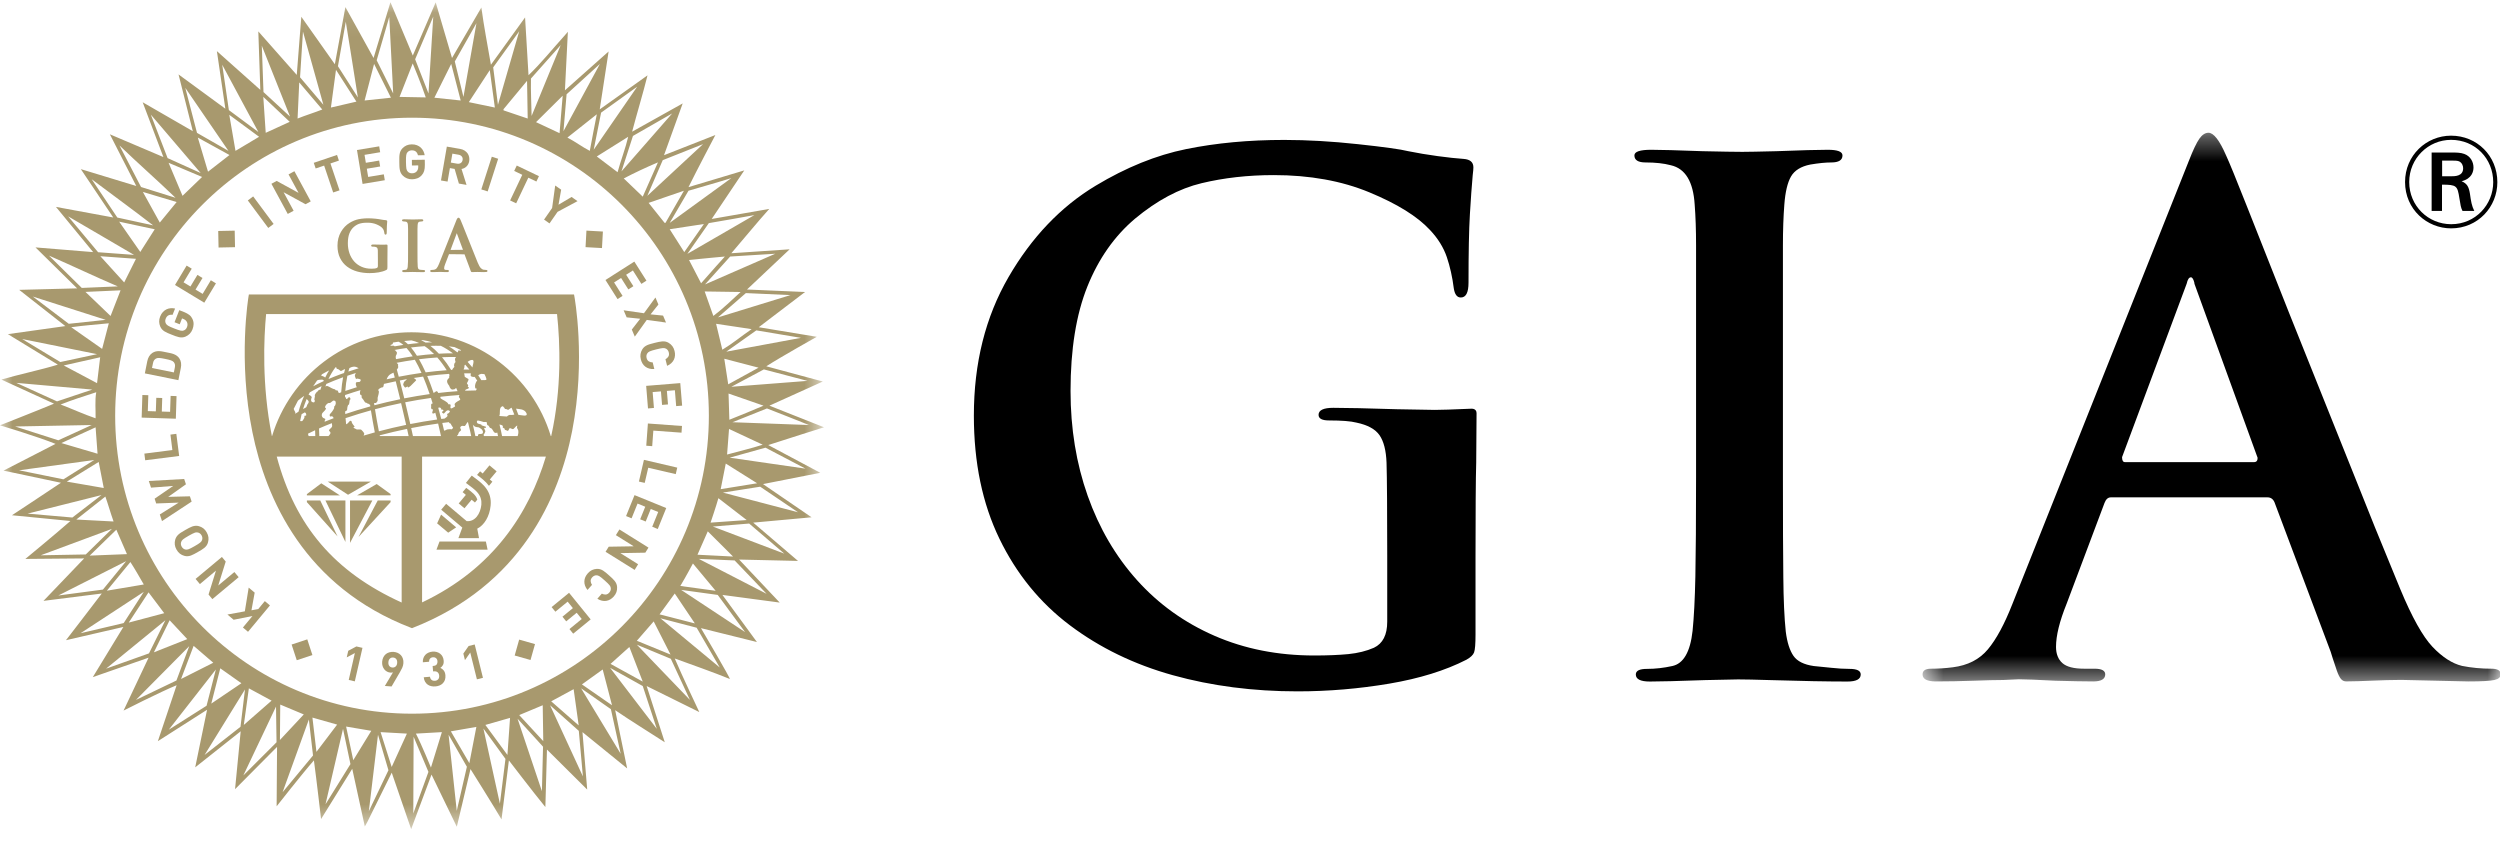 <svg xmlns="http://www.w3.org/2000/svg" width="101" height="34" viewBox="0 0 101 34" fill="none"><g clip-path="url(#clip0_9168_12268)"><path fill-rule="evenodd" clip-rule="evenodd" d="M99.023 9.226C98.054 9.226 97.164 8.463 97.164 7.354C97.164 6.275 98.024 5.481 99.023 5.481C100.07 5.481 100.893 6.297 100.893 7.359C100.893 8.358 100.108 9.226 99.023 9.226ZM99.023 5.65C98.103 5.65 97.332 6.397 97.332 7.354C97.332 8.317 98.097 9.058 99.029 9.058C100.008 9.058 100.726 8.269 100.726 7.359C100.726 6.413 100.003 5.65 99.023 5.65ZM99.003 6.161C99.244 6.161 99.412 6.165 99.554 6.218C99.809 6.308 99.929 6.545 99.929 6.765C99.929 6.928 99.866 7.217 99.449 7.322C99.674 7.417 99.74 7.554 99.784 7.817C99.83 8.143 99.857 8.31 99.961 8.522H99.485C99.416 8.384 99.406 8.295 99.359 8.006C99.281 7.507 99.249 7.46 98.657 7.46V8.522H98.238V6.161H99.003ZM98.662 7.122H99.007C99.181 7.122 99.511 7.122 99.511 6.797C99.511 6.702 99.469 6.575 99.344 6.517C99.259 6.487 99.186 6.487 98.93 6.487H98.662V7.122Z" fill="black"></path><mask id="mask0_9168_12268" style="mask-type:luminance" maskUnits="userSpaceOnUse" x="77" y="5" width="25" height="23"><path d="M101.028 5.363V27.529H77.672V5.363H101.028Z" fill="white"></path></mask><g mask="url(#mask0_9168_12268)"><path fill-rule="evenodd" clip-rule="evenodd" d="M94.409 27.095C94.292 26.769 94.16 26.333 94.16 26.333L91.89 20.293C91.833 20.16 91.738 20.093 91.606 20.093H85.277C85.164 20.093 85.079 20.169 85.022 20.32L83.49 24.395C83.206 25.098 83.063 25.677 83.063 26.134C83.063 26.417 83.149 26.636 83.319 26.788C83.49 26.941 83.782 27.016 84.199 27.016H84.624C84.908 27.016 85.051 27.093 85.051 27.245C85.051 27.434 84.889 27.53 84.568 27.53C84.208 27.53 83.698 27.519 83.036 27.501C82.297 27.463 81.806 27.443 81.559 27.443C81.503 27.443 81.294 27.453 80.935 27.472C80.652 27.472 80.249 27.482 79.728 27.501C79.209 27.519 78.702 27.53 78.21 27.53C77.851 27.53 77.672 27.434 77.672 27.245C77.672 27.093 77.785 27.016 78.011 27.016C78.295 27.016 78.589 26.998 78.892 26.959C79.496 26.884 79.97 26.642 80.311 26.233C80.652 25.825 80.983 25.212 81.303 24.395L88.428 6.503C88.598 6.066 88.74 5.767 88.853 5.605C88.967 5.444 89.09 5.363 89.222 5.363C89.431 5.363 89.667 5.667 89.932 6.275C90.064 6.56 90.348 7.253 90.783 8.355L92.485 12.657L95.196 19.424L95.948 21.304L96.97 23.797C97.443 24.936 97.879 25.715 98.275 26.134C98.673 26.551 99.07 26.807 99.467 26.903C99.846 26.978 100.243 27.016 100.659 27.016C100.905 27.016 101.028 27.093 101.028 27.245C101.028 27.358 100.943 27.434 100.773 27.472C100.603 27.51 100.253 27.53 99.723 27.53L97.014 27.468C96.21 27.468 95.403 27.529 94.79 27.529C94.618 27.529 94.525 27.42 94.409 27.095ZM85.845 18.669H91.067C91.161 18.669 91.208 18.611 91.208 18.497L88.654 11.46V11.432C88.617 11.28 88.57 11.203 88.513 11.203C88.436 11.203 88.38 11.29 88.342 11.46L85.731 18.469C85.731 18.602 85.769 18.669 85.845 18.669Z" fill="black"></path></g><path fill-rule="evenodd" clip-rule="evenodd" d="M59.653 16.691C59.651 16.761 59.639 18.692 59.639 18.692C59.62 19.261 59.611 20.799 59.611 22.503V25.63C59.611 26.008 59.592 26.25 59.554 26.354C59.517 26.458 59.413 26.558 59.243 26.653C58.393 27.088 57.356 27.41 56.129 27.619C54.902 27.826 53.666 27.931 52.421 27.931C50.629 27.931 48.949 27.713 47.382 27.278C45.817 26.843 44.43 26.169 43.222 25.26C42.014 24.351 41.066 23.186 40.377 21.765C39.688 20.344 39.344 18.686 39.344 16.792C39.344 14.671 39.811 12.805 40.745 11.194C41.679 9.584 42.854 8.352 44.269 7.5C45.496 6.762 46.712 6.269 47.921 6.023C49.129 5.777 50.45 5.653 51.883 5.653C52.356 5.653 52.836 5.668 53.327 5.696C53.817 5.724 54.328 5.767 54.856 5.824C55.383 5.88 55.818 5.933 56.158 5.98C56.498 6.027 56.742 6.069 56.894 6.108C57.271 6.184 57.667 6.251 58.082 6.307C58.498 6.363 58.846 6.401 59.13 6.42C59.394 6.439 59.525 6.553 59.525 6.762C59.525 6.819 59.517 6.922 59.498 7.074C59.46 7.491 59.422 8.016 59.384 8.651C59.346 9.286 59.328 10.209 59.328 11.422C59.328 11.819 59.225 12.019 59.016 12.019C58.865 12.019 58.771 11.895 58.733 11.649C58.676 11.194 58.582 10.773 58.451 10.385C58.318 9.996 58.092 9.631 57.77 9.29C57.262 8.742 56.445 8.234 55.322 7.77C54.2 7.306 52.911 7.074 51.459 7.074C50.421 7.074 49.449 7.184 48.544 7.401C47.638 7.618 46.741 8.097 45.854 8.835C45.025 9.536 44.382 10.451 43.929 11.578C43.477 12.705 43.25 14.112 43.25 15.798C43.25 17.313 43.481 18.725 43.943 20.032C44.406 21.339 45.071 22.475 45.939 23.442C46.807 24.408 47.85 25.156 49.066 25.686C50.283 26.217 51.628 26.482 53.1 26.482C53.629 26.482 54.086 26.463 54.473 26.426C54.86 26.387 55.205 26.302 55.507 26.169C55.865 25.999 56.044 25.649 56.044 25.118V22.447C56.044 20.78 56.035 19.261 56.016 18.692C55.998 18.199 55.903 17.831 55.734 17.584C55.563 17.337 55.251 17.167 54.798 17.073C54.573 17.015 54.204 16.986 53.694 16.986C53.411 16.986 53.27 16.911 53.27 16.76C53.27 16.571 53.469 16.476 53.865 16.476C54.374 16.476 55.233 16.495 56.44 16.533C57.271 16.551 57.78 16.56 57.968 16.56C58.181 16.56 58.684 16.545 59.452 16.511C59.618 16.511 59.654 16.621 59.653 16.691ZM68.521 19.293V14.291V9.915C68.521 9.29 68.502 8.741 68.465 8.266C68.408 7.339 68.087 6.808 67.502 6.676C67.219 6.6 66.879 6.563 66.483 6.563C66.181 6.563 66.03 6.468 66.03 6.279C66.03 6.126 66.256 6.051 66.71 6.051C67.068 6.051 67.757 6.07 68.775 6.108C69.568 6.126 70.106 6.135 70.39 6.135C70.615 6.135 71.078 6.126 71.776 6.108C72.758 6.07 73.446 6.051 73.843 6.051C74.239 6.051 74.436 6.126 74.436 6.279C74.436 6.468 74.286 6.563 73.984 6.563C73.757 6.563 73.475 6.591 73.135 6.648C72.758 6.723 72.498 6.885 72.356 7.131C72.215 7.377 72.125 7.756 72.087 8.266C72.05 8.741 72.03 9.29 72.03 9.915V14.291V19.293C72.03 21.055 72.035 22.394 72.046 23.314C72.054 24.232 72.087 24.966 72.145 25.516C72.2 25.951 72.305 26.279 72.456 26.497C72.606 26.714 72.879 26.851 73.277 26.908C73.484 26.927 73.72 26.95 73.984 26.979C74.249 27.008 74.493 27.023 74.719 27.023C75.022 27.023 75.173 27.097 75.173 27.249C75.173 27.439 74.993 27.534 74.635 27.534C73.843 27.534 72.804 27.515 71.522 27.476C70.918 27.458 70.484 27.448 70.219 27.448C70.069 27.448 69.624 27.458 68.889 27.476C67.795 27.515 67.049 27.534 66.653 27.534C66.276 27.534 66.087 27.439 66.087 27.249C66.087 27.097 66.237 27.023 66.54 27.023C66.879 27.023 67.219 26.983 67.559 26.908C68.011 26.813 68.286 26.34 68.38 25.487C68.436 24.938 68.474 24.203 68.493 23.285C68.511 22.367 68.521 21.035 68.521 19.293Z" fill="black"></path><path fill-rule="evenodd" clip-rule="evenodd" d="M22.525 8.559L23.332 8.126L23.091 7.957L22.564 8.271L22.671 7.663L22.43 7.495L22.305 8.405L21.98 8.872L22.2 9.026L22.525 8.559Z" fill="#A8996E"></path><path fill-rule="evenodd" clip-rule="evenodd" d="M18.176 6.791L18.367 6.824L18.539 7.416L18.848 7.47L18.645 6.827C18.68 6.821 18.714 6.81 18.748 6.795C18.781 6.779 18.812 6.758 18.841 6.731C18.869 6.706 18.893 6.674 18.913 6.638C18.933 6.602 18.947 6.56 18.956 6.511C18.965 6.453 18.965 6.398 18.953 6.343C18.942 6.29 18.921 6.24 18.89 6.196C18.858 6.152 18.816 6.113 18.766 6.081C18.714 6.049 18.654 6.027 18.585 6.015L18.052 5.923L17.816 7.291L18.082 7.336L18.176 6.791ZM18.276 6.207L18.527 6.251C18.585 6.261 18.63 6.285 18.659 6.325C18.689 6.364 18.699 6.411 18.689 6.465C18.68 6.519 18.655 6.559 18.614 6.587C18.573 6.613 18.523 6.622 18.465 6.612L18.214 6.568L18.276 6.207Z" fill="#A8996E"></path><path fill-rule="evenodd" clip-rule="evenodd" d="M24.357 9.354L23.692 9.317L23.656 9.985L24.32 10.022L24.357 9.354Z" fill="#A8996E"></path><path fill-rule="evenodd" clip-rule="evenodd" d="M7.132 16.003L6.893 15.994L6.872 16.637L6.537 16.627L6.554 16.079L6.314 16.072L6.296 16.619L5.972 16.608L5.992 15.966L5.752 15.958L5.723 16.871L7.104 16.916L7.132 16.003Z" fill="#A8996E"></path><path fill-rule="evenodd" clip-rule="evenodd" d="M17.756 21.878L17.633 22.207H19.699L19.629 21.878H17.756Z" fill="#A8996E"></path><path fill-rule="evenodd" clip-rule="evenodd" d="M20.853 8.214L21.344 7.179L21.67 7.334L21.773 7.117L20.877 6.688L20.773 6.906L21.1 7.062L20.609 8.098L20.853 8.214Z" fill="#A8996E"></path><path fill-rule="evenodd" clip-rule="evenodd" d="M22.285 24.526L22.437 24.713L22.933 24.307L23.145 24.568L22.723 24.915L22.875 25.102L23.298 24.756L23.502 25.008L23.006 25.414L23.157 25.601L23.863 25.024L22.99 23.949L22.285 24.526Z" fill="#A8996E"></path><path fill-rule="evenodd" clip-rule="evenodd" d="M25.195 12.536L25.317 12.821L25.864 12.878L25.525 13.315L25.646 13.6L26.13 12.924L26.907 13.031L26.788 12.75L26.283 12.7L26.599 12.303L26.48 12.019L26.016 12.655L25.195 12.536Z" fill="#A8996E"></path><path fill-rule="evenodd" clip-rule="evenodd" d="M23.202 11.957L23.19 11.896H10.055L10.044 11.958C10.039 11.983 9.606 14.543 10.197 17.457C10.744 20.152 12.301 23.713 16.618 25.368L16.645 25.378L16.672 25.367C21.049 23.651 22.591 20.093 23.115 17.411C23.68 14.511 23.207 11.982 23.202 11.957ZM18.158 17.093C18.183 17.109 18.215 17.109 18.22 17.138C18.224 17.166 18.264 17.206 18.28 17.242C18.291 17.265 18.312 17.274 18.303 17.291C18.298 17.301 18.254 17.344 18.236 17.349C18.226 17.351 18.207 17.33 18.168 17.34C18.134 17.349 18.054 17.341 18.037 17.363C18.024 17.377 17.972 17.392 17.941 17.399C17.918 17.298 17.894 17.195 17.868 17.088C17.959 17.076 18.048 17.065 18.138 17.055C18.143 17.069 18.149 17.087 18.158 17.093ZM13.42 17.207C13.415 17.308 13.231 17.356 13.315 17.426C13.39 17.489 13.335 17.547 13.27 17.617H12.9C12.894 17.514 12.89 17.411 12.889 17.31C13.053 17.237 13.227 17.165 13.407 17.095C13.412 17.129 13.42 17.189 13.42 17.207ZM20.886 17.275C20.892 17.312 20.932 17.351 20.939 17.399C20.952 17.483 20.929 17.576 20.918 17.6C20.915 17.606 20.913 17.612 20.912 17.617H20.283C20.27 17.548 20.256 17.479 20.241 17.41C20.222 17.324 20.202 17.237 20.179 17.149C20.224 17.158 20.302 17.179 20.314 17.209C20.325 17.232 20.299 17.266 20.317 17.277C20.338 17.289 20.358 17.302 20.381 17.314C20.403 17.327 20.378 17.358 20.405 17.369C20.442 17.385 20.44 17.369 20.475 17.393C20.549 17.447 20.563 17.317 20.581 17.307C20.631 17.279 20.667 17.337 20.723 17.337C20.758 17.336 20.809 17.253 20.855 17.216C20.871 17.203 20.885 17.196 20.898 17.198C20.91 17.201 20.88 17.24 20.886 17.275ZM14.593 17.36C14.55 17.335 14.462 17.36 14.413 17.35C14.41 17.35 14.317 17.303 14.282 17.282C14.272 17.276 14.281 17.267 14.288 17.264C14.302 17.258 14.317 17.246 14.322 17.245C14.331 17.242 14.306 17.198 14.292 17.188C14.278 17.179 14.268 17.159 14.257 17.142C14.243 17.122 14.226 17.096 14.224 17.095C14.196 17.04 14.227 17.004 14.147 16.998C14.129 16.997 14.045 17.135 13.984 17.139C13.975 17.056 13.966 16.974 13.96 16.893C14.433 16.736 14.579 16.693 14.985 16.578C15.03 16.866 15.083 17.164 15.142 17.468C14.99 17.51 14.839 17.554 14.689 17.599C14.702 17.573 14.717 17.53 14.716 17.52C14.716 17.484 14.609 17.37 14.593 17.36ZM12.367 16.788C12.367 16.796 12.334 16.794 12.323 16.794C12.311 16.794 12.302 16.8 12.299 16.808C12.297 16.817 12.296 16.844 12.299 16.865C12.302 16.886 12.226 16.999 12.214 17.009C12.205 17.015 12.161 17.018 12.125 17.011C12.143 16.917 12.163 16.824 12.185 16.733C12.227 16.709 12.271 16.684 12.314 16.66C12.395 16.699 12.367 16.781 12.367 16.788ZM12.243 16.525C12.286 16.385 12.335 16.25 12.389 16.12C12.423 16.157 12.482 16.195 12.47 16.253C12.459 16.301 12.419 16.325 12.406 16.371C12.397 16.405 12.388 16.424 12.369 16.456C12.327 16.479 12.284 16.502 12.243 16.525ZM12.879 15.758C12.838 15.786 12.864 15.802 12.798 15.835C12.79 15.838 12.701 15.953 12.719 15.986C12.737 16.019 12.676 16.155 12.712 16.176C12.748 16.197 12.69 16.245 12.69 16.254C12.689 16.263 12.604 16.253 12.585 16.221C12.536 16.143 12.603 16.066 12.594 16.042C12.578 16.001 12.51 15.957 12.466 15.949C12.482 15.916 12.498 15.884 12.514 15.852C12.657 15.767 12.817 15.683 12.992 15.599C12.974 15.649 12.957 15.701 12.941 15.752C12.924 15.748 12.906 15.739 12.879 15.758ZM13.184 15.511C13.371 15.428 13.578 15.345 13.798 15.264C13.819 15.257 13.84 15.249 13.861 15.241C13.825 15.429 13.799 15.633 13.784 15.849C13.754 15.86 13.725 15.871 13.694 15.881C13.666 15.856 13.661 15.804 13.648 15.788C13.625 15.76 13.584 15.777 13.568 15.769C13.547 15.76 13.548 15.727 13.524 15.727C13.511 15.727 13.429 15.702 13.391 15.678C13.364 15.661 13.24 15.591 13.213 15.593C13.188 15.595 13.166 15.603 13.146 15.615C13.157 15.583 13.17 15.549 13.184 15.511ZM13.177 17.014C13.156 17.022 13.136 17.031 13.116 17.039C13.116 16.959 13.133 16.988 13.145 16.933C13.148 16.918 13.075 16.897 13.056 16.883C12.967 16.814 13.005 16.71 13.027 16.684C13.05 16.657 13.211 16.512 13.162 16.491C13.064 16.448 13.241 16.256 13.302 16.28C13.362 16.305 13.432 16.161 13.501 16.184C13.571 16.206 13.546 16.211 13.564 16.264C13.574 16.296 13.552 16.337 13.547 16.366C13.541 16.399 13.486 16.41 13.5 16.464C13.514 16.518 13.357 16.708 13.34 16.718C13.308 16.736 13.305 16.857 13.379 16.822C13.441 16.794 13.471 16.877 13.482 16.894C13.379 16.934 13.276 16.974 13.177 17.014ZM14.337 15.193C14.342 15.22 14.361 15.25 14.364 15.271C14.366 15.293 14.394 15.313 14.401 15.31C14.412 15.306 14.421 15.302 14.429 15.298C14.466 15.283 14.474 15.313 14.512 15.31C14.52 15.309 14.54 15.318 14.559 15.328C14.583 15.34 14.575 15.379 14.562 15.395C14.548 15.412 14.536 15.428 14.523 15.431C14.438 15.446 14.352 15.396 14.38 15.557C14.386 15.591 14.401 15.623 14.419 15.642C14.269 15.687 14.144 15.729 13.95 15.793C13.966 15.573 13.994 15.367 14.034 15.181C14.178 15.133 14.283 15.099 14.377 15.069C14.352 15.109 14.331 15.161 14.337 15.193ZM20.652 16.764C20.569 16.747 20.523 16.788 20.478 16.828C20.38 16.819 20.278 16.811 20.173 16.806C20.173 16.803 20.174 16.801 20.175 16.799C20.213 16.7 20.174 16.587 20.218 16.482C20.228 16.455 20.28 16.406 20.318 16.413C20.334 16.416 20.342 16.455 20.371 16.47C20.382 16.476 20.392 16.5 20.398 16.523C20.401 16.534 20.43 16.517 20.451 16.526C20.482 16.54 20.526 16.567 20.547 16.551C20.587 16.521 20.633 16.484 20.661 16.473C20.663 16.472 20.666 16.471 20.668 16.471C20.707 16.562 20.743 16.656 20.778 16.75C20.738 16.753 20.684 16.771 20.652 16.764ZM19.558 17.287C19.559 17.278 19.586 17.296 19.617 17.287C19.63 17.282 19.634 17.245 19.635 17.245C19.608 17.226 19.525 17.212 19.462 17.186C19.448 17.179 19.455 17.155 19.439 17.15C19.372 17.127 19.307 17.122 19.286 17.096C19.25 17.053 19.259 16.99 19.313 16.988C19.356 16.991 19.462 17.026 19.537 17.049C19.532 17.048 19.656 17.046 19.656 17.049C19.674 17.07 19.668 17.17 19.698 17.177C19.751 17.189 19.758 17.238 19.789 17.278C19.803 17.297 19.835 17.289 19.859 17.313C19.898 17.351 19.931 17.421 19.952 17.45C19.995 17.509 20.058 17.49 20.091 17.475C20.101 17.522 20.111 17.57 20.12 17.617H19.551C19.544 17.596 19.535 17.566 19.54 17.551C19.544 17.542 19.561 17.538 19.565 17.526C19.575 17.494 19.602 17.463 19.608 17.423C19.611 17.392 19.554 17.316 19.558 17.287ZM18.54 16.04C18.619 16.149 18.612 16.146 18.508 16.202C18.469 16.223 18.363 16.285 18.366 16.342C18.367 16.39 18.419 16.418 18.352 16.44C18.325 16.449 18.226 16.538 18.202 16.482C18.184 16.441 18.222 16.386 18.198 16.347C18.188 16.329 18.152 16.326 18.131 16.337C18.123 16.342 18.115 16.331 18.11 16.319C18.074 16.225 17.866 16.151 17.807 16.098C17.785 16.078 17.789 16.054 17.795 16.029C18.093 15.995 18.241 15.983 18.551 15.959C18.553 15.964 18.554 15.968 18.556 15.973C18.561 16 18.525 16.018 18.54 16.04ZM16.204 16.285C16.27 16.561 16.339 16.857 16.408 17.165C16.038 17.241 15.669 17.328 15.307 17.424C15.245 17.108 15.192 16.809 15.149 16.533C15.499 16.44 15.854 16.357 16.204 16.285ZM16.023 14.315C16.028 14.309 16.035 14.276 16.038 14.258C16.042 14.231 15.994 14.19 15.984 14.171C15.98 14.162 15.96 14.15 15.937 14.139C16.102 14.108 16.265 14.082 16.424 14.06C16.507 14.152 16.591 14.265 16.674 14.396C16.453 14.428 16.228 14.466 16.002 14.509C15.986 14.462 15.969 14.389 16.023 14.315ZM18.729 14.929C18.747 14.88 18.771 14.853 18.762 14.772C18.761 14.767 18.778 14.748 18.792 14.73C18.85 14.794 18.906 14.86 18.961 14.929C18.9 14.928 18.847 14.928 18.799 14.928C18.775 14.928 18.752 14.928 18.729 14.929ZM18.15 15.252C18.143 15.277 18.085 15.312 18.069 15.361C18.03 15.476 18.169 15.598 18.159 15.606C18.157 15.607 18.155 15.616 18.158 15.621C18.169 15.642 18.189 15.685 18.215 15.71C18.238 15.731 18.264 15.74 18.282 15.74C18.287 15.74 18.296 15.737 18.301 15.733C18.304 15.732 18.314 15.731 18.323 15.732C18.333 15.734 18.349 15.733 18.372 15.719C18.39 15.707 18.41 15.69 18.428 15.672C18.448 15.715 18.467 15.759 18.486 15.803C18.134 15.829 17.976 15.845 17.707 15.877C17.698 15.854 17.675 15.826 17.654 15.804C17.644 15.793 17.554 15.844 17.519 15.878C17.436 15.634 17.349 15.403 17.26 15.191C17.56 15.152 17.855 15.123 18.137 15.105C18.147 15.121 18.156 15.138 18.166 15.154C18.125 15.207 18.162 15.207 18.15 15.252ZM15.118 16.283C15.181 16.272 15.187 16.313 15.247 16.207C15.272 16.161 15.249 16.125 15.258 16.061C15.264 16.015 15.34 15.822 15.292 15.784C15.236 15.74 15.404 15.643 15.446 15.648C15.48 15.653 15.483 15.627 15.491 15.607C15.493 15.604 15.503 15.544 15.512 15.509C15.672 15.471 15.83 15.436 15.988 15.404C16.044 15.623 16.104 15.866 16.168 16.128C15.679 16.232 15.542 16.266 15.125 16.373C15.12 16.344 15.116 16.314 15.112 16.285C15.114 16.284 15.116 16.284 15.118 16.283ZM16.079 14.784C16.073 14.773 16.097 14.729 16.081 14.719C16.069 14.71 16.043 14.682 16.026 14.657C16.272 14.61 16.518 14.569 16.759 14.535C16.851 14.693 16.941 14.87 17.029 15.065C16.721 15.108 16.413 15.161 16.11 15.22C16.084 15.121 16.058 15.025 16.032 14.931C16.073 14.884 16.109 14.833 16.079 14.784ZM18.047 14.957C17.679 14.985 17.549 15 17.196 15.043C17.107 14.847 17.018 14.67 16.928 14.513C17.188 14.48 17.435 14.457 17.666 14.442C17.797 14.59 17.925 14.763 18.047 14.957ZM17.731 14.289C17.619 14.169 17.504 14.063 17.387 13.973C17.534 13.968 17.676 13.967 17.81 13.971C17.978 14.053 18.141 14.155 18.298 14.274C18.118 14.272 17.928 14.277 17.731 14.289ZM17.536 14.302C17.309 14.319 17.077 14.343 16.844 14.373C16.765 14.246 16.684 14.133 16.604 14.038C16.836 14.01 16.925 14.002 17.156 13.985C17.284 14.07 17.411 14.177 17.536 14.302ZM15.949 15.253C15.839 15.275 15.729 15.3 15.62 15.325C15.62 15.322 15.621 15.321 15.622 15.319C15.701 15.11 15.826 15.098 15.896 15.055C15.913 15.118 15.93 15.184 15.949 15.253ZM16.443 15.317C16.412 15.351 16.366 15.395 16.341 15.409C16.329 15.417 16.273 15.528 16.296 15.562C16.319 15.595 16.337 15.638 16.372 15.658C16.355 15.678 16.483 15.588 16.476 15.626C16.46 15.703 16.581 15.597 16.587 15.593C16.658 15.529 16.737 15.433 16.806 15.373C16.83 15.353 16.773 15.304 16.713 15.271C16.823 15.254 16.936 15.236 17.093 15.214C17.185 15.432 17.274 15.669 17.359 15.921C17.023 15.968 16.678 16.026 16.333 16.094C16.271 15.842 16.21 15.6 16.151 15.372C16.266 15.35 16.36 15.332 16.443 15.317ZM18.904 15.606C18.94 15.564 18.875 15.518 18.864 15.492C18.856 15.467 18.961 15.346 18.918 15.308C18.905 15.296 18.776 15.232 18.776 15.223C18.776 15.222 18.763 15.121 18.752 15.082C18.848 15.081 18.925 15.082 19.023 15.084C19.022 15.103 19.019 15.125 19.014 15.152C18.997 15.223 19.131 15.23 19.137 15.229C19.145 15.226 19.161 15.225 19.177 15.224C19.212 15.275 19.247 15.329 19.281 15.383C19.229 15.4 19.19 15.552 19.191 15.593C19.194 15.768 19.25 15.654 19.256 15.713C19.257 15.732 19.242 15.754 19.227 15.774C19.085 15.775 18.94 15.779 18.792 15.785C18.807 15.692 18.936 15.739 18.945 15.654C18.946 15.644 18.877 15.638 18.904 15.606ZM19.562 15.114C19.566 15.117 19.571 15.118 19.575 15.12C19.582 15.125 19.662 15.298 19.652 15.333C19.641 15.371 19.514 15.349 19.446 15.359C19.405 15.291 19.363 15.226 19.32 15.162C19.325 15.157 19.331 15.153 19.339 15.147C19.369 15.126 19.409 15.11 19.45 15.104C19.488 15.107 19.525 15.11 19.562 15.114ZM19.087 14.845C19.024 14.767 18.96 14.693 18.893 14.621C18.951 14.566 19.08 14.508 19.118 14.56C19.16 14.616 19.084 14.785 19.087 14.845ZM18.381 14.495C18.387 14.504 18.383 14.558 18.39 14.577C18.429 14.666 18.37 14.61 18.348 14.727C18.326 14.842 18.404 14.779 18.307 14.878C18.293 14.892 18.28 14.916 18.269 14.943C18.255 14.944 18.241 14.944 18.226 14.945C18.109 14.757 17.986 14.585 17.858 14.432C18.11 14.421 18.209 14.421 18.411 14.424C18.428 14.455 18.388 14.469 18.381 14.495ZM17.195 13.84C17.134 13.804 17.072 13.77 17.011 13.741C17.037 13.741 17.064 13.742 17.087 13.742C17.212 13.761 17.337 13.79 17.461 13.83C17.382 13.832 17.303 13.836 17.195 13.84ZM16.483 13.908C16.416 13.847 16.372 13.808 16.329 13.777C16.43 13.766 16.527 13.757 16.621 13.751C16.725 13.774 16.829 13.81 16.933 13.859C16.788 13.871 16.637 13.887 16.483 13.908ZM17.41 16.077C17.433 16.149 17.456 16.223 17.479 16.298C17.463 16.305 17.444 16.313 17.438 16.314C17.406 16.319 17.421 16.426 17.42 16.429C17.409 16.455 17.419 16.489 17.428 16.517C17.438 16.549 17.475 16.523 17.484 16.538C17.511 16.583 17.414 16.703 17.499 16.707C17.517 16.709 17.551 16.695 17.586 16.673C17.611 16.764 17.635 16.855 17.66 16.948C17.298 16.999 16.935 17.06 16.576 17.131C16.497 16.786 16.432 16.503 16.37 16.252C16.715 16.184 17.064 16.125 17.41 16.077ZM17.827 16.926C17.787 16.771 17.747 16.62 17.704 16.474C17.862 16.419 17.804 16.604 17.872 16.547C17.884 16.538 17.96 16.588 17.875 16.624C17.82 16.648 17.89 16.691 17.909 16.704C17.964 16.742 18.033 16.489 18.172 16.607C18.184 16.617 18.172 16.633 18.16 16.648C18.147 16.663 18.154 16.674 18.129 16.688C18.1 16.705 18.093 16.714 18.068 16.72C18.055 16.723 18.077 16.787 18.079 16.791C18.089 16.823 18.009 16.876 17.963 16.91C17.917 16.915 17.872 16.92 17.827 16.926ZM19.165 17.427C19.146 17.337 19.125 17.249 19.104 17.161C19.145 17.207 19.189 17.248 19.256 17.254C19.285 17.256 19.311 17.26 19.336 17.265C19.365 17.27 19.391 17.303 19.422 17.316C19.455 17.331 19.493 17.384 19.506 17.413C19.511 17.425 19.521 17.498 19.49 17.515C19.457 17.533 19.402 17.534 19.364 17.534C19.341 17.534 19.308 17.555 19.311 17.595C19.311 17.605 19.31 17.612 19.309 17.617H19.205C19.192 17.554 19.179 17.49 19.165 17.427ZM20.848 16.51C20.954 16.529 21.192 16.513 21.27 16.696C21.338 16.856 21.061 16.766 20.942 16.76C20.912 16.675 20.881 16.592 20.848 16.51ZM18.617 14.171C18.61 14.177 18.535 14.145 18.513 14.162C18.516 14.173 18.5 14.211 18.504 14.215C18.51 14.221 18.498 14.22 18.477 14.235C18.328 14.121 18.242 14.057 18.134 13.992C18.214 14 18.291 14.01 18.362 14.022C18.445 14.057 18.528 14.096 18.61 14.137C18.621 14.152 18.626 14.165 18.617 14.171ZM16.101 13.804C16.165 13.833 16.229 13.876 16.296 13.934C16.179 13.951 16.061 13.971 15.944 13.992C15.938 13.99 15.934 13.987 15.931 13.981C15.932 13.98 15.915 13.966 15.895 13.964C15.862 13.963 15.815 13.974 15.793 13.969C15.768 13.963 15.775 13.954 15.781 13.94C15.793 13.913 15.863 13.939 15.873 13.863C15.873 13.855 15.874 13.847 15.877 13.839C15.951 13.826 16.026 13.815 16.101 13.804ZM14.961 16.418C14.477 16.554 14.342 16.598 13.949 16.728C13.947 16.691 13.945 16.655 13.943 16.619C14.049 16.596 14.028 16.492 14.028 16.487C14.027 16.457 14.062 16.363 14.062 16.363C14.14 16.351 14.099 16.185 14.142 16.152C14.185 16.121 14.136 16.036 14.101 16.048C14.073 16.058 14.047 16.081 14.035 16.105C14.024 16.13 13.978 16.12 13.981 16.104C13.983 16.09 13.965 16.048 13.938 16.036C13.939 16.011 13.939 15.985 13.94 15.959C14.229 15.863 14.384 15.814 14.565 15.761C14.54 15.817 14.536 15.891 14.547 15.929C14.556 15.958 14.588 15.947 14.604 15.973C14.617 15.994 14.603 16.053 14.615 16.069C14.636 16.096 14.675 16.143 14.677 16.146C14.712 16.186 14.736 16.26 14.768 16.265C14.787 16.268 14.816 16.273 14.828 16.292C14.836 16.305 14.885 16.305 14.893 16.315C14.915 16.342 14.933 16.349 14.951 16.348C14.954 16.371 14.957 16.394 14.961 16.418ZM14.492 14.877C14.492 14.877 14.492 14.877 14.492 14.877C14.349 14.92 14.241 14.955 14.074 15.011C14.087 14.962 14.101 14.916 14.116 14.87C14.352 14.737 14.463 14.878 14.492 14.877ZM13.629 14.906C13.683 14.905 13.743 14.986 13.771 14.988C13.805 14.989 13.879 14.922 13.943 14.912C13.928 14.964 13.913 15.015 13.899 15.07L13.87 15.08C13.833 15.093 13.796 15.106 13.759 15.119C13.581 15.185 13.42 15.249 13.27 15.313C13.351 15.14 13.445 14.984 13.548 14.845C13.559 14.841 13.57 14.836 13.58 14.831C13.59 14.868 13.601 14.907 13.629 14.906ZM13.012 15.119C13.099 15.067 13.194 15.016 13.296 14.965C13.238 15.056 13.185 15.153 13.137 15.254C13.115 15.23 13.076 15.207 13.056 15.205C13.049 15.204 13.006 15.187 12.969 15.169C12.983 15.153 12.997 15.136 13.012 15.119ZM12.84 15.356C12.851 15.345 13.039 15.327 13.051 15.349C13.055 15.358 13.069 15.365 13.084 15.369C13.079 15.38 13.074 15.39 13.069 15.401C12.921 15.469 12.781 15.537 12.651 15.607C12.701 15.526 12.754 15.448 12.809 15.372C12.822 15.366 12.833 15.361 12.84 15.356ZM12.038 16.185C12.155 16.089 12.2 16.054 12.288 15.995C12.197 16.197 12.121 16.41 12.06 16.632C12.007 16.665 11.963 16.693 11.926 16.717C11.933 16.693 11.937 16.66 11.922 16.637C11.913 16.622 11.882 16.575 11.865 16.52C11.905 16.435 11.959 16.329 12.038 16.185ZM12.73 17.382C12.731 17.46 12.734 17.538 12.738 17.617H12.47C12.457 17.595 12.448 17.556 12.444 17.52C12.536 17.474 12.631 17.428 12.73 17.382ZM15.346 17.617C15.344 17.607 15.341 17.597 15.339 17.587C15.703 17.491 16.073 17.403 16.445 17.327C16.465 17.422 16.487 17.519 16.509 17.617H15.346ZM16.683 17.617C16.665 17.534 16.647 17.452 16.629 17.371L16.612 17.294C17.125 17.196 17.275 17.173 17.7 17.111C17.735 17.254 17.77 17.408 17.807 17.577C17.81 17.59 17.813 17.604 17.816 17.617H16.683ZM18.484 17.583C18.522 17.552 18.513 17.51 18.543 17.465C18.567 17.429 18.63 17.395 18.629 17.37C18.629 17.354 18.595 17.312 18.593 17.278C18.592 17.249 18.622 17.226 18.639 17.215C18.687 17.185 18.758 17.229 18.786 17.203C18.832 17.16 18.858 17.075 18.904 17.046C18.94 17.18 18.972 17.317 19.003 17.457C19.015 17.511 19.025 17.564 19.036 17.617H18.462C18.464 17.606 18.471 17.594 18.484 17.583ZM16.227 24.342C13.523 23.115 11.933 21.262 11.18 18.446H16.227V24.342ZM17.052 24.337V18.446H22.054C21.379 20.704 19.943 22.97 17.052 24.337ZM22.269 17.617H22.252C21.52 15.194 19.273 13.424 16.623 13.424C13.972 13.424 11.725 15.194 10.992 17.617H10.983C10.982 17.609 10.98 17.602 10.979 17.593C10.575 15.547 10.658 13.667 10.751 12.689H22.504C22.63 13.853 22.698 15.69 22.269 17.617ZM26.755 13.792C26.709 13.796 26.661 13.803 26.61 13.814C26.56 13.825 26.506 13.838 26.448 13.852C26.39 13.866 26.337 13.881 26.287 13.895C26.237 13.908 26.191 13.924 26.148 13.943C26.106 13.962 26.069 13.985 26.035 14.012C26.001 14.04 25.972 14.076 25.946 14.118C25.91 14.178 25.887 14.241 25.877 14.306C25.866 14.373 25.871 14.443 25.889 14.517C25.904 14.579 25.927 14.636 25.958 14.687C25.989 14.738 26.028 14.781 26.075 14.816C26.121 14.851 26.175 14.876 26.235 14.892C26.295 14.909 26.361 14.914 26.434 14.908L26.369 14.641C26.311 14.641 26.26 14.627 26.215 14.601C26.17 14.575 26.139 14.529 26.122 14.462C26.113 14.425 26.112 14.391 26.117 14.36C26.123 14.328 26.134 14.3 26.151 14.276C26.162 14.26 26.174 14.245 26.189 14.232C26.204 14.219 26.225 14.207 26.251 14.195C26.277 14.183 26.311 14.17 26.354 14.158C26.396 14.145 26.448 14.131 26.513 14.115C26.577 14.1 26.631 14.087 26.674 14.078C26.717 14.069 26.753 14.064 26.782 14.062C26.811 14.06 26.835 14.062 26.854 14.067C26.873 14.071 26.891 14.078 26.908 14.087C26.934 14.101 26.957 14.12 26.976 14.146C26.996 14.171 27.01 14.202 27.019 14.239C27.035 14.305 27.03 14.361 27.002 14.405C26.975 14.45 26.936 14.486 26.885 14.513L26.951 14.78C27.018 14.751 27.075 14.715 27.12 14.672C27.166 14.63 27.2 14.582 27.226 14.53C27.251 14.477 27.265 14.421 27.269 14.362C27.274 14.303 27.268 14.241 27.252 14.179C27.234 14.104 27.205 14.04 27.165 13.986C27.125 13.933 27.075 13.888 27.016 13.852C26.974 13.826 26.931 13.809 26.888 13.8C26.845 13.792 26.801 13.789 26.755 13.792ZM24.901 23.583C24.884 23.543 24.861 23.504 24.832 23.468C24.803 23.432 24.771 23.397 24.732 23.361C24.695 23.326 24.654 23.288 24.609 23.249C24.564 23.209 24.522 23.172 24.483 23.139C24.443 23.105 24.404 23.076 24.365 23.052C24.326 23.028 24.286 23.009 24.244 22.997C24.202 22.985 24.157 22.98 24.107 22.983C24.038 22.987 23.973 23.004 23.913 23.032C23.853 23.062 23.797 23.105 23.747 23.162C23.704 23.209 23.672 23.261 23.647 23.315C23.623 23.37 23.61 23.427 23.608 23.484C23.605 23.543 23.615 23.601 23.635 23.66C23.655 23.719 23.689 23.777 23.735 23.834L23.917 23.629C23.885 23.581 23.866 23.531 23.863 23.479C23.859 23.427 23.879 23.375 23.925 23.323C23.95 23.296 23.977 23.275 24.006 23.262C24.035 23.248 24.064 23.241 24.093 23.242C24.113 23.241 24.132 23.244 24.151 23.249C24.17 23.254 24.192 23.264 24.216 23.279C24.241 23.294 24.27 23.315 24.305 23.343C24.339 23.371 24.381 23.407 24.43 23.451C24.479 23.495 24.52 23.532 24.551 23.563C24.583 23.594 24.607 23.62 24.626 23.644C24.643 23.667 24.656 23.687 24.663 23.705C24.67 23.724 24.674 23.742 24.676 23.762C24.68 23.791 24.677 23.821 24.667 23.851C24.657 23.882 24.641 23.911 24.616 23.939C24.57 23.991 24.521 24.017 24.469 24.02C24.417 24.021 24.366 24.01 24.314 23.983L24.133 24.189C24.194 24.228 24.256 24.255 24.317 24.268C24.378 24.281 24.436 24.284 24.493 24.275C24.551 24.266 24.605 24.246 24.656 24.216C24.706 24.186 24.753 24.146 24.797 24.098C24.847 24.041 24.883 23.981 24.905 23.918C24.926 23.854 24.935 23.788 24.931 23.718C24.928 23.668 24.918 23.623 24.901 23.583Z" fill="#A8996E"></path><path fill-rule="evenodd" clip-rule="evenodd" d="M25.152 11.954L24.809 11.411L25.092 11.23L25.384 11.692L25.588 11.563L25.296 11.1L25.569 10.927L25.912 11.469L26.116 11.339L25.627 10.568L24.461 11.312L24.949 12.083L25.152 11.954Z" fill="#A8996E"></path><path fill-rule="evenodd" clip-rule="evenodd" d="M20.793 26.483L21.433 26.664L21.614 26.021L20.974 25.84L20.793 26.483Z" fill="#A8996E"></path><path fill-rule="evenodd" clip-rule="evenodd" d="M20.126 6.414L19.869 6.331L19.445 7.652L19.702 7.734L20.126 6.414Z" fill="#A8996E"></path><path fill-rule="evenodd" clip-rule="evenodd" d="M9.495 9.986L9.482 9.318L8.816 9.332L8.83 10L9.495 9.986Z" fill="#A8996E"></path><path fill-rule="evenodd" clip-rule="evenodd" d="M11.054 9.047L10.228 7.935L10.012 8.097L10.838 9.209L11.054 9.047Z" fill="#A8996E"></path><path fill-rule="evenodd" clip-rule="evenodd" d="M11.862 8.514L11.457 7.766L12.343 8.251L12.554 8.136L11.894 6.917L11.657 7.046L12.062 7.793L11.177 7.309L10.965 7.425L11.625 8.643L11.862 8.514Z" fill="#A8996E"></path><path fill-rule="evenodd" clip-rule="evenodd" d="M8.724 11.447L8.518 11.322L8.187 11.873L7.899 11.699L8.181 11.231L7.976 11.106L7.694 11.574L7.416 11.406L7.746 10.855L7.54 10.73L7.07 11.513L8.253 12.229L8.724 11.447Z" fill="#A8996E"></path><mask id="mask1_9168_12268" style="mask-type:luminance" maskUnits="userSpaceOnUse" x="0" y="0" width="34" height="34"><path d="M0 33.498V16.794V0.09H33.29V33.498H0Z" fill="white"></path></mask><g mask="url(#mask1_9168_12268)"><path fill-rule="evenodd" clip-rule="evenodd" d="M31.037 17.98C31.73 17.754 33.29 17.262 33.29 17.262L31.084 16.389C31.084 16.389 32.568 15.718 33.242 15.413L30.958 14.798C31.579 14.4 32.997 13.607 32.997 13.607L30.654 13.22L32.524 11.797L30.179 11.696L31.901 10.072L29.546 10.231C30.02 9.681 30.59 8.983 31.078 8.44L28.753 8.846L30.069 6.884L27.815 7.56C28.138 6.904 28.901 5.455 28.901 5.455L26.826 6.27L27.581 4.178L25.538 5.32C25.723 4.611 25.983 3.76 26.16 3.044L24.229 4.419C24.229 4.419 24.477 2.782 24.588 2.079L22.823 3.649L22.942 1.283L22.823 1.422C22.336 1.959 21.86 2.556 21.352 3.039L21.213 0.704L19.833 2.616C19.708 1.893 19.545 1.039 19.447 0.303L18.261 2.343L17.602 0.095L16.677 2.244L15.774 0.09L15.092 2.343L13.954 0.286L13.528 2.595L12.173 0.677L11.989 3.026L10.436 1.269L10.517 3.63L8.762 2.066L9.104 4.392L7.213 3.007L7.79 5.3C7.79 5.3 6.398 4.495 5.764 4.131L6.601 6.345L4.438 5.425L5.505 7.514L3.266 6.833L4.575 8.786L2.261 8.359L3.763 10.185L1.434 9.995L3.115 11.65L0.775 11.71L2.64 13.174L0.317 13.499L2.337 14.732C1.643 14.944 0.75 15.129 0.057 15.335L2.182 16.308C1.501 16.593 0 17.182 0 17.182C0 17.182 1.584 17.661 2.244 17.933L0.142 19.013C0.142 19.013 1.749 19.351 2.462 19.504C1.861 19.908 0.483 20.816 0.483 20.816L2.845 21.048C2.303 21.525 1.024 22.581 1.024 22.581L3.4 22.56L1.757 24.275L4.112 23.978C3.67 24.561 2.665 25.864 2.665 25.864L4.984 25.329L3.749 27.356L6.003 26.57L4.992 28.707C4.992 28.707 6.483 27.949 7.136 27.683L6.378 29.943L8.366 28.674L7.886 31.001L9.724 29.544L9.496 31.883L11.193 30.174L11.176 32.575C11.176 32.575 12.221 31.242 12.682 30.72C12.782 31.447 12.971 33.09 12.971 33.09L14.23 31.059L14.739 33.39L14.842 33.205L15.826 31.216L16.611 33.498L17.433 31.293L18.455 33.401L19.008 31.07C19.008 31.07 19.89 32.474 20.261 33.103L20.559 30.72C20.559 30.72 21.564 32.035 22.033 32.605L22.097 30.282L23.723 31.899L23.532 29.578L25.337 31.044C25.193 30.374 24.853 28.691 24.853 28.691C25.46 29.108 26.243 29.589 26.857 29.987L26.125 27.716L28.252 28.768C28.252 28.768 27.538 27.259 27.26 26.603C27.914 26.841 28.836 27.165 29.483 27.43C29.562 27.49 28.319 25.377 28.319 25.377L30.58 25.938L29.186 24.035L31.5 24.344L29.861 22.606L32.239 22.661L30.43 21.114L32.788 20.899L30.826 19.557L33.139 19.101L31.037 17.98ZM32.682 17.171L29.591 17.058L30.985 16.501C31.551 16.72 32.114 16.945 32.682 17.171ZM29.023 20.127L30.167 21.01L28.707 21.114C28.707 21.114 28.931 20.458 29.023 20.127ZM28.469 11.775L29.92 11.797C29.556 12.129 29.216 12.465 28.819 12.764L28.469 11.775ZM28.93 13.081L30.366 13.297C29.95 13.581 29.611 13.87 29.182 14.129L28.93 13.081ZM29.321 18.728L30.588 19.524L29.116 19.762L29.321 18.728ZM29.261 14.493L30.646 14.854L29.42 15.527L29.261 14.493ZM29.453 17.33L30.813 17.966C30.345 18.119 29.849 18.231 29.374 18.363L29.453 17.33ZM29.433 15.899L30.846 16.389C30.403 16.581 29.928 16.773 29.466 16.958L29.433 15.899ZM32.622 15.388L29.546 15.626L30.86 14.924L32.622 15.388ZM32.358 13.649L29.341 14.208L30.555 13.347L32.358 13.649ZM31.935 11.922L29.005 12.823L30.133 11.841L31.935 11.922ZM31.322 10.251L28.483 11.491L29.499 10.364C29.499 10.364 30.72 10.291 31.322 10.251ZM28.324 11.444L27.836 10.503C28.331 10.45 29.285 10.364 29.285 10.364C29.285 10.364 28.648 11.066 28.324 11.444ZM30.477 8.69L27.77 10.256L28.637 9.014C29.237 8.908 29.883 8.803 30.477 8.69ZM27.644 10.185L27.056 9.261L28.439 9.05L27.644 10.185ZM29.546 7.195L27.056 9.005L27.815 7.706C28.397 7.533 28.977 7.374 29.546 7.195ZM26.885 9.005H26.851L26.204 8.196L27.63 7.706L26.885 9.005ZM28.403 5.823L26.152 7.911L26.775 6.47L28.403 5.823ZM25.967 7.945L25.2 7.209C25.644 6.977 26.112 6.758 26.581 6.559L25.967 7.945ZM25.571 5.492L27.155 4.584L25.108 6.923L25.571 5.492ZM24.95 6.957L24.111 6.321L25.379 5.526C25.274 5.983 25.082 6.473 24.95 6.957ZM24.284 4.551L25.742 3.503L23.986 6.048L24.284 4.551ZM23.828 6.095C23.53 5.943 23.233 5.717 22.923 5.558L24.111 4.617C24.012 5.107 23.92 5.604 23.828 6.095ZM22.89 3.809L24.237 2.582L22.764 5.3L22.89 3.809ZM21.451 3.172L22.653 1.82L21.477 4.684C21.47 4.226 21.438 3.683 21.451 3.172ZM22.732 3.868L22.606 5.38L21.656 4.935L22.732 3.868ZM21.293 3.265L21.319 4.789L20.342 4.458V4.412L21.293 3.265ZM20.976 1.263L20.117 4.233L19.925 2.722L20.976 1.263ZM19.787 2.834L19.992 4.345L18.941 4.126L19.787 2.834ZM19.249 0.935L18.723 3.915L18.374 2.483L19.249 0.935ZM18.229 2.582L18.612 4.06L17.549 3.947L18.229 2.582ZM17.503 0.673L17.311 3.775L16.772 2.394L17.503 0.673ZM16.674 2.563C16.674 2.563 17.041 3.444 17.2 3.935L16.142 3.915L16.674 2.563ZM15.726 0.687L15.885 3.775L15.218 2.436L15.726 0.687ZM15.113 2.582L15.793 3.947L14.73 4.06L15.113 2.582ZM13.97 0.879C13.97 0.879 14.3 2.914 14.458 3.935L13.653 2.675L13.97 0.879ZM13.574 2.821L14.399 4.106L13.369 4.345L13.574 2.821ZM12.24 1.276L13.065 4.233L12.122 3.123L12.24 1.276ZM12.089 3.33L13.02 4.424C12.702 4.551 12.347 4.657 12.022 4.789L12.089 3.33ZM11.718 4.71L10.645 3.719L10.577 1.847L11.718 4.71ZM11.705 4.922L10.735 5.366L10.637 3.913L11.705 4.922ZM3.862 16.899C3.393 16.74 2.917 16.521 2.449 16.342C2.911 16.157 3.406 16.005 3.888 15.846C3.829 16.177 3.869 16.568 3.862 16.899ZM3.941 18.331L2.481 17.9C2.481 17.9 3.4 17.47 3.862 17.264L3.941 18.331ZM2.575 14.765L4.047 14.433L3.921 15.48L2.575 14.765ZM3.987 18.662L4.192 19.716L2.699 19.457L3.987 18.662ZM2.878 13.22C3.374 13.147 3.888 13.114 4.396 13.061L4.126 14.095L2.878 13.22ZM4.257 20.061C4.37 20.38 4.469 20.737 4.588 21.068L3.083 20.989L4.257 20.061ZM4.467 12.766L3.453 11.793L4.871 11.729L4.467 12.766ZM9.263 4.639L10.467 5.526L9.514 6.095L9.263 4.639ZM9.271 6.263L8.404 6.937L7.992 5.558L9.271 6.263ZM8.978 2.616L10.438 5.333L9.246 4.448L8.978 2.616ZM7.486 3.55L9.229 6.095L7.959 5.368L7.486 3.55ZM6.093 4.631L8.107 6.99L6.771 6.387L6.093 4.631ZM8.165 7.149L7.374 7.911L6.811 6.577L8.165 7.149ZM4.826 5.876C5.572 6.599 6.345 7.269 7.091 7.991L5.698 7.555L4.826 5.876ZM7.136 8.163C6.912 8.441 6.681 8.72 6.456 8.992L5.772 7.754L7.136 8.163ZM3.704 7.241C4.529 7.865 5.367 8.468 6.186 9.104L4.74 8.789L3.704 7.241ZM6.251 9.263L5.684 10.152L5.669 10.181L4.814 8.955L6.251 9.263ZM2.752 8.74L5.414 10.297L3.964 10.19L2.752 8.74ZM5.493 10.456L5.017 11.411L4.054 10.351L5.493 10.456ZM1.979 10.327C2.923 10.738 3.815 11.166 4.759 11.57L3.304 11.632L1.979 10.327ZM1.326 11.981L4.271 12.922L2.779 13.081L1.326 11.981ZM0.897 13.697L3.921 14.308L2.436 14.626L0.897 13.697ZM0.659 15.468L3.729 15.739L2.303 16.216L0.659 15.468ZM0.613 17.23L3.704 17.171L2.356 17.788L0.613 17.23ZM0.771 19L3.809 18.583L2.561 19.365L0.771 19ZM1.115 20.75L4.099 20.001L2.924 20.908L1.115 20.75ZM1.643 22.434L4.522 21.366L3.465 22.4L1.643 22.434ZM4.7 21.4L5.129 22.387L3.624 22.447L4.7 21.4ZM2.356 24.058L5.096 22.672L4.159 23.819L2.356 24.058ZM5.268 22.706C5.453 22.99 5.631 23.308 5.809 23.613L4.318 23.864L5.268 22.706ZM3.255 25.582L5.809 23.911L4.997 25.172L3.255 25.582ZM6.001 23.931L6.635 24.773L5.201 25.153L6.001 23.931ZM4.285 27.014L6.681 25.058L6.019 26.396L4.285 27.014ZM6.853 25.058L7.566 25.82L6.217 26.354L6.853 25.058ZM7.128 27.492L5.493 28.276L7.645 26.105L7.128 27.492ZM7.823 26.092L8.616 26.775L7.315 27.431L7.823 26.092ZM8.345 28.512L6.819 29.479L8.721 27.047L8.345 28.512ZM8.899 27L9.752 27.603L8.536 28.425L8.899 27ZM9.716 29.362L8.265 30.5L9.897 27.855L9.716 29.362ZM10.054 27.809L10.972 28.306L9.85 29.287L10.054 27.809ZM9.831 31.328L11.151 28.545L11.172 29.988L9.831 31.328ZM11.417 32.005L12.478 29.068C12.538 29.572 12.646 30.522 12.646 30.522L11.417 32.005ZM11.309 29.895L11.322 28.465L12.273 28.863L11.309 29.895ZM12.784 30.375L12.622 28.99L13.62 29.274L12.784 30.375ZM13.15 32.494L13.858 29.446L14.158 30.87L13.15 32.494ZM14.272 30.712L13.983 29.353L15 29.525L14.272 30.712ZM14.901 32.774L15.271 29.685L15.693 31.117L14.901 32.774ZM15.824 30.986L15.376 29.578L16.439 29.638L15.824 30.986ZM16.697 32.866L16.71 29.765L17.309 31.184L16.697 32.866ZM17.41 31.01C17.41 31.01 17.034 30.083 16.802 29.638C17.152 29.618 17.852 29.578 17.852 29.578L17.41 31.01ZM18.453 32.76L18.123 29.685L18.862 30.977L18.453 32.76ZM18.962 30.832L18.215 29.546L19.245 29.367L18.962 30.832ZM20.196 32.469L19.53 29.433L20.421 30.659L20.196 32.469ZM20.5 30.5L19.609 29.287L20.606 29.002L20.5 30.5ZM21.893 31.965L20.909 29.036L21.939 30.166L21.893 31.965ZM20.976 28.889L21.926 28.492L21.948 29.942L20.976 28.889ZM16.645 28.833C10.022 28.833 4.653 23.443 4.653 16.794C4.653 10.145 10.022 4.755 16.645 4.755C23.269 4.755 28.638 10.145 28.638 16.794C28.638 23.443 23.269 28.833 16.645 28.833ZM29.615 22.484L28.178 22.411L28.594 21.466L29.615 22.484ZM28.912 23.868L27.485 23.673C27.705 23.309 27.994 22.765 27.994 22.765L28.912 23.868ZM28.072 25.186L26.646 24.82L27.26 23.978L28.072 25.186ZM27.089 26.444L25.729 25.887L26.409 25.105L27.089 26.444ZM25.426 26.138L25.967 27.537L24.666 26.821L25.426 26.138ZM24.349 27.047L24.725 28.492L23.51 27.65L24.349 27.047ZM23.379 29.306L22.269 28.333L23.175 27.843L23.379 29.306ZM23.549 31.367L22.223 28.492L23.384 29.527L23.549 31.367ZM25.076 30.453L23.477 27.809L24.68 28.651L25.076 30.453ZM26.535 29.446L24.647 26.98L25.967 27.716L26.535 29.446ZM27.873 28.276L25.729 26.046L27.102 26.616L27.873 28.276ZM29.078 26.967L26.681 24.979L28.145 25.36L29.078 26.967ZM30.1 25.536L27.519 23.832L28.996 24.035L30.1 25.536ZM30.971 23.991L28.231 22.579L29.68 22.642L30.971 23.991ZM31.685 22.367L28.799 21.273L30.266 21.151L31.685 22.367ZM32.239 20.695L29.206 19.901L30.712 19.663L32.239 20.695ZM29.479 18.49L30.926 18.086L32.542 18.933L29.479 18.49Z" fill="#A8996E"></path></g><path fill-rule="evenodd" clip-rule="evenodd" d="M13.095 6.69L13.46 7.776L13.717 7.69L13.35 6.604L13.692 6.488L13.616 6.259L12.676 6.578L12.753 6.806L13.095 6.69Z" fill="#A8996E"></path><path fill-rule="evenodd" clip-rule="evenodd" d="M6.548 13.308C6.578 13.34 6.613 13.368 6.652 13.392C6.692 13.415 6.734 13.438 6.782 13.458C6.831 13.478 6.882 13.499 6.937 13.521C6.992 13.543 7.044 13.563 7.093 13.581C7.142 13.598 7.188 13.612 7.233 13.622C7.278 13.631 7.323 13.635 7.367 13.631C7.41 13.629 7.455 13.617 7.5 13.597C7.564 13.569 7.619 13.531 7.665 13.484C7.712 13.436 7.749 13.376 7.777 13.306C7.804 13.236 7.819 13.167 7.821 13.098C7.824 13.028 7.808 12.957 7.774 12.883C7.745 12.82 7.704 12.767 7.65 12.724C7.596 12.682 7.524 12.642 7.431 12.605L7.243 12.531L7.051 13.018L7.261 13.101L7.354 12.864L7.403 12.883C7.437 12.897 7.466 12.913 7.491 12.933C7.515 12.954 7.536 12.979 7.552 13.009C7.567 13.038 7.574 13.071 7.575 13.106C7.576 13.141 7.569 13.178 7.554 13.217C7.54 13.252 7.521 13.28 7.499 13.303C7.476 13.325 7.451 13.342 7.423 13.351C7.405 13.358 7.386 13.362 7.367 13.364C7.348 13.365 7.324 13.363 7.296 13.357C7.267 13.352 7.232 13.342 7.191 13.327C7.148 13.313 7.098 13.294 7.036 13.269C6.975 13.245 6.925 13.224 6.884 13.206C6.845 13.189 6.813 13.172 6.788 13.157C6.763 13.142 6.745 13.126 6.732 13.112C6.718 13.098 6.708 13.082 6.699 13.065C6.686 13.039 6.678 13.01 6.676 12.977C6.674 12.945 6.68 12.912 6.694 12.877C6.719 12.811 6.756 12.766 6.803 12.742C6.849 12.717 6.906 12.71 6.972 12.719L7.073 12.465C7.015 12.453 6.957 12.448 6.898 12.452C6.839 12.456 6.784 12.47 6.731 12.495C6.676 12.52 6.627 12.557 6.582 12.604C6.537 12.652 6.499 12.713 6.47 12.788C6.442 12.86 6.428 12.93 6.43 12.996C6.432 13.062 6.447 13.128 6.474 13.192C6.494 13.237 6.519 13.276 6.548 13.308ZM13.737 10.421C13.806 10.562 13.901 10.68 14.021 10.77C14.141 10.86 14.28 10.927 14.434 10.97C14.588 11.012 14.756 11.034 14.931 11.034C15.053 11.034 15.176 11.024 15.296 11.004C15.418 10.983 15.522 10.951 15.607 10.907C15.628 10.895 15.64 10.883 15.646 10.869C15.65 10.856 15.652 10.834 15.652 10.79V10.485C15.652 10.319 15.653 10.169 15.655 10.113L15.656 9.917C15.656 9.9 15.644 9.881 15.618 9.881C15.543 9.884 15.494 9.886 15.473 9.886C15.455 9.886 15.405 9.885 15.324 9.883C15.206 9.879 15.123 9.878 15.073 9.878C15.009 9.878 14.996 9.902 14.996 9.924C14.996 9.936 15.001 9.965 15.055 9.965C15.103 9.965 15.138 9.967 15.16 9.973C15.199 9.98 15.226 9.995 15.239 10.015C15.254 10.036 15.262 10.07 15.264 10.113C15.266 10.169 15.267 10.317 15.267 10.48V10.741C15.267 10.786 15.253 10.813 15.225 10.826C15.198 10.838 15.166 10.846 15.13 10.85C15.093 10.854 15.048 10.856 14.998 10.856C14.857 10.856 14.727 10.83 14.611 10.779C14.495 10.729 14.394 10.657 14.311 10.565C14.229 10.473 14.164 10.363 14.12 10.238C14.076 10.111 14.053 9.974 14.053 9.83C14.053 9.668 14.075 9.531 14.118 9.424C14.161 9.318 14.222 9.23 14.301 9.163C14.385 9.093 14.471 9.048 14.557 9.027C14.762 8.977 15.025 8.986 15.208 9.063C15.314 9.107 15.393 9.155 15.44 9.207C15.47 9.238 15.491 9.271 15.503 9.307C15.515 9.342 15.524 9.382 15.53 9.428C15.537 9.47 15.559 9.479 15.576 9.479C15.598 9.479 15.624 9.466 15.624 9.402C15.624 9.285 15.626 9.194 15.63 9.132C15.634 9.071 15.637 9.019 15.641 8.979C15.643 8.963 15.644 8.952 15.644 8.947C15.644 8.932 15.639 8.898 15.588 8.895C15.56 8.893 15.527 8.889 15.487 8.884C15.447 8.879 15.409 8.872 15.373 8.865C15.358 8.861 15.333 8.856 15.299 8.852C15.265 8.847 15.223 8.842 15.171 8.836C15.119 8.831 15.069 8.827 15.021 8.824C14.828 8.812 14.647 8.824 14.487 8.856C14.368 8.88 14.246 8.93 14.125 9.003C13.984 9.088 13.866 9.212 13.774 9.37C13.682 9.53 13.634 9.717 13.634 9.927C13.634 10.114 13.669 10.281 13.737 10.421ZM17.041 10.904L16.972 10.898C16.938 10.893 16.916 10.882 16.904 10.865C16.891 10.846 16.882 10.818 16.877 10.778C16.872 10.725 16.869 10.653 16.868 10.565C16.866 10.475 16.866 10.344 16.866 10.172V9.255C16.866 9.195 16.868 9.142 16.872 9.095C16.875 9.049 16.883 9.014 16.895 8.993C16.907 8.973 16.928 8.96 16.959 8.954C16.991 8.948 17.017 8.946 17.039 8.946C17.096 8.946 17.101 8.913 17.101 8.899C17.101 8.859 17.043 8.859 17.024 8.859C16.986 8.859 16.918 8.86 16.823 8.864C16.754 8.866 16.709 8.867 16.687 8.867C16.66 8.867 16.607 8.866 16.53 8.864C16.43 8.86 16.363 8.859 16.328 8.859C16.305 8.859 16.242 8.859 16.242 8.899C16.242 8.913 16.249 8.946 16.306 8.946C16.343 8.946 16.374 8.95 16.401 8.956C16.45 8.967 16.476 9.013 16.48 9.095C16.484 9.142 16.486 9.195 16.486 9.255V10.172C16.486 10.342 16.485 10.472 16.484 10.561C16.481 10.651 16.478 10.722 16.472 10.775C16.464 10.849 16.442 10.89 16.407 10.898C16.374 10.905 16.342 10.909 16.311 10.909C16.257 10.909 16.248 10.934 16.248 10.95C16.248 10.97 16.261 10.995 16.322 10.995C16.361 10.995 16.434 10.994 16.541 10.99C16.613 10.988 16.657 10.987 16.671 10.987C16.697 10.987 16.739 10.988 16.798 10.99C16.923 10.994 17.024 10.995 17.102 10.995C17.161 10.995 17.173 10.97 17.173 10.95C17.173 10.934 17.166 10.909 17.11 10.909C17.089 10.909 17.066 10.907 17.041 10.904ZM17.451 10.993C17.499 10.993 17.548 10.992 17.6 10.99C17.65 10.989 17.689 10.987 17.723 10.987C17.754 10.986 17.772 10.985 17.777 10.985C17.802 10.985 17.849 10.987 17.921 10.99C17.986 10.992 18.036 10.993 18.071 10.993C18.128 10.993 18.136 10.964 18.136 10.947C18.136 10.932 18.128 10.906 18.076 10.906H18.035C18 10.906 17.974 10.9 17.961 10.889C17.949 10.877 17.943 10.861 17.943 10.838C17.943 10.797 17.956 10.742 17.983 10.675L18.14 10.268L18.767 10.275L18.988 10.864C18.988 10.864 19.002 10.906 19.013 10.938C19.023 10.966 19.034 10.993 19.067 10.993C19.095 10.993 19.128 10.991 19.162 10.99C19.201 10.989 19.243 10.987 19.283 10.987L19.548 10.993C19.601 10.993 19.636 10.991 19.654 10.987C19.691 10.979 19.694 10.957 19.694 10.947C19.694 10.937 19.691 10.906 19.64 10.906C19.601 10.906 19.562 10.902 19.527 10.895C19.493 10.887 19.457 10.864 19.421 10.826C19.384 10.787 19.342 10.712 19.297 10.604L18.694 9.098C18.651 8.991 18.624 8.923 18.61 8.895C18.581 8.826 18.554 8.795 18.524 8.795C18.511 8.795 18.491 8.8 18.474 8.826C18.461 8.842 18.448 8.87 18.43 8.918L17.736 10.662C17.704 10.74 17.673 10.799 17.641 10.837C17.612 10.872 17.569 10.894 17.515 10.9C17.487 10.904 17.458 10.906 17.432 10.906C17.384 10.906 17.38 10.937 17.38 10.947C17.38 10.964 17.389 10.993 17.451 10.993ZM18.454 9.42L18.704 10.092L18.202 10.098L18.454 9.42Z" fill="#A8996E"></path><path fill-rule="evenodd" clip-rule="evenodd" d="M15.546 7.281L15.506 7.043L14.874 7.148L14.819 6.816L15.358 6.726L15.318 6.487L14.78 6.577L14.727 6.256L15.359 6.15L15.32 5.912L14.422 6.061L14.648 7.431L15.546 7.281Z" fill="#A8996E"></path><path fill-rule="evenodd" clip-rule="evenodd" d="M7.305 14.868C7.32 14.797 7.323 14.728 7.314 14.662C7.305 14.596 7.284 14.537 7.248 14.483C7.217 14.437 7.183 14.4 7.144 14.373C7.104 14.345 7.062 14.322 7.016 14.305C6.971 14.288 6.924 14.274 6.874 14.264L6.722 14.233L6.573 14.203C6.524 14.193 6.476 14.187 6.428 14.186C6.381 14.184 6.335 14.188 6.289 14.199C6.243 14.21 6.198 14.23 6.152 14.26C6.099 14.296 6.056 14.343 6.022 14.4C5.988 14.458 5.964 14.523 5.95 14.593L5.852 15.085L7.207 15.359L7.305 14.868ZM7.064 14.846L7.024 15.046L6.141 14.867L6.182 14.666C6.191 14.621 6.205 14.583 6.226 14.554C6.246 14.525 6.273 14.502 6.305 14.485C6.323 14.475 6.342 14.469 6.362 14.465C6.383 14.461 6.408 14.46 6.436 14.462C6.465 14.463 6.498 14.467 6.536 14.474C6.574 14.48 6.618 14.489 6.668 14.499C6.772 14.519 6.849 14.539 6.902 14.557C6.956 14.575 6.995 14.599 7.021 14.63C7.044 14.658 7.059 14.69 7.067 14.725C7.074 14.76 7.074 14.8 7.064 14.846ZM16.136 6.711C16.138 6.764 16.143 6.812 16.152 6.857C16.159 6.903 16.174 6.945 16.193 6.985C16.212 7.024 16.239 7.061 16.274 7.095C16.325 7.144 16.38 7.182 16.442 7.206C16.503 7.232 16.573 7.244 16.65 7.243C16.723 7.242 16.792 7.229 16.857 7.205C16.922 7.181 16.982 7.139 17.037 7.08C17.084 7.029 17.117 6.971 17.136 6.905C17.156 6.839 17.165 6.756 17.164 6.656L17.161 6.453L16.64 6.46L16.642 6.686L16.896 6.682L16.897 6.735C16.897 6.771 16.893 6.805 16.884 6.836C16.875 6.866 16.859 6.895 16.837 6.921C16.816 6.946 16.789 6.966 16.756 6.98C16.725 6.994 16.687 7.001 16.646 7.001C16.608 7.002 16.575 6.996 16.546 6.983C16.517 6.971 16.492 6.953 16.473 6.931C16.459 6.918 16.448 6.901 16.44 6.884C16.431 6.867 16.424 6.843 16.418 6.815C16.413 6.787 16.409 6.75 16.407 6.706C16.404 6.662 16.402 6.607 16.401 6.541C16.401 6.475 16.401 6.419 16.402 6.376C16.404 6.332 16.407 6.296 16.412 6.268C16.417 6.239 16.423 6.216 16.431 6.198C16.44 6.181 16.45 6.165 16.463 6.15C16.482 6.128 16.506 6.109 16.535 6.096C16.564 6.082 16.597 6.075 16.635 6.074C16.705 6.073 16.76 6.09 16.801 6.124C16.841 6.157 16.869 6.207 16.886 6.273L17.157 6.27C17.148 6.212 17.13 6.156 17.104 6.104C17.078 6.05 17.044 6.004 17 5.963C16.957 5.923 16.905 5.891 16.844 5.867C16.782 5.843 16.712 5.831 16.631 5.832C16.554 5.834 16.485 5.847 16.424 5.874C16.364 5.901 16.31 5.939 16.261 5.989C16.227 6.025 16.201 6.062 16.182 6.102C16.163 6.142 16.151 6.185 16.144 6.23C16.137 6.276 16.132 6.324 16.132 6.376C16.131 6.428 16.131 6.484 16.132 6.544C16.133 6.604 16.134 6.659 16.136 6.711Z" fill="#A8996E"></path><path fill-rule="evenodd" clip-rule="evenodd" d="M25.812 19.455L26.047 19.509L26.189 18.897L27.3 19.155L27.361 18.892L26.015 18.578L25.812 19.455Z" fill="#A8996E"></path><path fill-rule="evenodd" clip-rule="evenodd" d="M7.124 17.527L6.886 17.558L6.964 18.182L5.832 18.326L5.866 18.595L7.238 18.421L7.124 17.527Z" fill="#A8996E"></path><path fill-rule="evenodd" clip-rule="evenodd" d="M8.137 22.217C8.181 22.19 8.221 22.163 8.256 22.134C8.292 22.104 8.322 22.072 8.348 22.035C8.373 22 8.391 21.957 8.404 21.91C8.423 21.842 8.429 21.776 8.421 21.71C8.414 21.644 8.39 21.577 8.351 21.508C8.313 21.438 8.267 21.384 8.215 21.345C8.163 21.305 8.103 21.276 8.036 21.257C7.989 21.244 7.943 21.239 7.9 21.242C7.856 21.245 7.813 21.254 7.769 21.269C7.725 21.285 7.681 21.305 7.635 21.329C7.59 21.354 7.541 21.38 7.489 21.41C7.437 21.439 7.39 21.468 7.346 21.495C7.301 21.521 7.261 21.549 7.226 21.579C7.191 21.609 7.161 21.642 7.136 21.678C7.111 21.714 7.092 21.756 7.078 21.804C7.06 21.871 7.054 21.937 7.062 22.003C7.069 22.068 7.092 22.135 7.131 22.204C7.169 22.273 7.215 22.328 7.268 22.368C7.32 22.408 7.38 22.438 7.447 22.456C7.495 22.469 7.54 22.474 7.583 22.471C7.627 22.468 7.671 22.459 7.714 22.443C7.757 22.427 7.801 22.407 7.847 22.382C7.892 22.358 7.941 22.331 7.993 22.301C8.045 22.272 8.092 22.244 8.137 22.217ZM7.716 22.145C7.677 22.165 7.644 22.179 7.617 22.189C7.59 22.199 7.566 22.204 7.547 22.205C7.528 22.207 7.509 22.205 7.49 22.201C7.461 22.195 7.434 22.182 7.407 22.163C7.381 22.143 7.358 22.118 7.34 22.085C7.321 22.052 7.311 22.02 7.308 21.987C7.306 21.955 7.309 21.925 7.319 21.898C7.325 21.879 7.333 21.861 7.344 21.845C7.355 21.828 7.371 21.811 7.393 21.792C7.415 21.774 7.445 21.753 7.482 21.729C7.518 21.706 7.565 21.678 7.622 21.645C7.68 21.613 7.728 21.587 7.766 21.567C7.805 21.547 7.838 21.532 7.865 21.523C7.892 21.513 7.916 21.508 7.935 21.508C7.955 21.506 7.975 21.508 7.994 21.513C8.022 21.519 8.05 21.531 8.076 21.55C8.101 21.568 8.124 21.594 8.143 21.627C8.161 21.659 8.171 21.692 8.175 21.725C8.178 21.758 8.174 21.788 8.164 21.816C8.158 21.834 8.15 21.851 8.139 21.867C8.128 21.884 8.111 21.901 8.089 21.919C8.067 21.938 8.037 21.959 8.001 21.982C7.964 22.006 7.917 22.033 7.86 22.066C7.803 22.098 7.754 22.125 7.716 22.145Z" fill="#A8996E"></path><path fill-rule="evenodd" clip-rule="evenodd" d="M7.672 20.051L6.796 20.073L7.512 19.566L7.441 19.351L6.012 19.432L6.101 19.701L6.996 19.632L6.247 20.147L6.31 20.34L7.218 20.306L6.456 20.784L6.545 21.052L7.742 20.265L7.672 20.051Z" fill="#A8996E"></path><path fill-rule="evenodd" clip-rule="evenodd" d="M25.293 20.849L25.516 20.94L25.757 20.344L26.068 20.472L25.863 20.979L26.086 21.07L26.291 20.563L26.591 20.685L26.35 21.28L26.573 21.372L26.916 20.525L25.635 20.003L25.293 20.849Z" fill="#A8996E"></path><path fill-rule="evenodd" clip-rule="evenodd" d="M24.881 21.62L25.602 22.07L24.592 22.087L24.465 22.292L25.639 23.024L25.78 22.795L25.062 22.346L26.071 22.328L26.198 22.123L25.024 21.39L24.881 21.62Z" fill="#A8996E"></path><path fill-rule="evenodd" clip-rule="evenodd" d="M9.469 23.11L8.817 23.654L9.119 22.687L8.965 22.501L7.902 23.388L8.075 23.597L8.725 23.053L8.425 24.019L8.579 24.205L9.642 23.318L9.469 23.11Z" fill="#A8996E"></path><path fill-rule="evenodd" clip-rule="evenodd" d="M17.925 27.085C17.887 27.038 17.842 27.004 17.79 26.982C17.833 26.954 17.868 26.916 17.894 26.869C17.921 26.821 17.931 26.76 17.924 26.685C17.919 26.627 17.904 26.574 17.879 26.527C17.855 26.48 17.822 26.442 17.782 26.41C17.742 26.378 17.695 26.355 17.642 26.34C17.588 26.325 17.532 26.32 17.471 26.326C17.413 26.331 17.359 26.344 17.31 26.367C17.26 26.389 17.219 26.419 17.184 26.456C17.15 26.492 17.124 26.536 17.105 26.587C17.086 26.637 17.079 26.694 17.083 26.756L17.334 26.734C17.333 26.681 17.346 26.638 17.375 26.607C17.404 26.575 17.443 26.556 17.49 26.552C17.535 26.549 17.576 26.56 17.612 26.587C17.648 26.614 17.669 26.657 17.674 26.714C17.678 26.764 17.668 26.806 17.644 26.841C17.619 26.877 17.576 26.897 17.514 26.902L17.478 26.906L17.497 27.125L17.533 27.122C17.595 27.117 17.644 27.13 17.681 27.161C17.717 27.192 17.738 27.238 17.743 27.296C17.748 27.358 17.735 27.407 17.703 27.443C17.67 27.479 17.628 27.499 17.574 27.504C17.549 27.506 17.525 27.505 17.503 27.5C17.479 27.494 17.458 27.485 17.441 27.472C17.423 27.459 17.407 27.441 17.395 27.419C17.383 27.397 17.375 27.371 17.371 27.34L17.119 27.362C17.127 27.434 17.145 27.495 17.174 27.543C17.203 27.592 17.239 27.632 17.283 27.662C17.326 27.691 17.374 27.711 17.428 27.722C17.482 27.733 17.537 27.736 17.593 27.731C17.652 27.726 17.708 27.713 17.759 27.692C17.811 27.671 17.855 27.641 17.892 27.603C17.929 27.565 17.957 27.519 17.976 27.466C17.994 27.412 18 27.35 17.995 27.282C17.988 27.198 17.964 27.132 17.925 27.085Z" fill="#A8996E"></path><path fill-rule="evenodd" clip-rule="evenodd" d="M18.933 26.098L18.719 26.404L18.784 26.67L18.998 26.363L19.267 27.445L19.511 27.384L19.178 26.037L18.933 26.098Z" fill="#A8996E"></path><path fill-rule="evenodd" clip-rule="evenodd" d="M10.433 24.606L10.159 24.656L10.289 23.942L10.047 23.74L9.891 24.698L9.188 24.827L9.439 25.038L10.199 24.887L9.814 25.351L10.02 25.525L10.906 24.459L10.699 24.285L10.433 24.606Z" fill="#A8996E"></path><path fill-rule="evenodd" clip-rule="evenodd" d="M16.197 26.47C16.161 26.431 16.117 26.4 16.067 26.377C16.016 26.355 15.96 26.341 15.9 26.336C15.84 26.332 15.782 26.338 15.729 26.354C15.675 26.369 15.627 26.394 15.586 26.427C15.545 26.462 15.511 26.505 15.486 26.556C15.46 26.608 15.444 26.669 15.439 26.736C15.434 26.8 15.44 26.859 15.457 26.911C15.474 26.963 15.498 27.008 15.529 27.045C15.56 27.083 15.596 27.113 15.639 27.135C15.681 27.157 15.726 27.17 15.772 27.173C15.789 27.174 15.806 27.174 15.823 27.173C15.841 27.172 15.858 27.169 15.876 27.163L15.548 27.713L15.82 27.733L16.156 27.157C16.191 27.095 16.223 27.036 16.25 26.978C16.276 26.92 16.293 26.859 16.297 26.796C16.302 26.728 16.296 26.665 16.277 26.611C16.26 26.556 16.233 26.51 16.197 26.47ZM16.046 26.78C16.041 26.844 16.021 26.893 15.984 26.925C15.948 26.958 15.905 26.972 15.853 26.968C15.799 26.964 15.757 26.943 15.728 26.905C15.698 26.866 15.686 26.815 15.691 26.752C15.695 26.688 15.716 26.64 15.752 26.607C15.787 26.574 15.831 26.56 15.883 26.564C15.935 26.568 15.976 26.588 16.007 26.626C16.038 26.664 16.051 26.714 16.046 26.78Z" fill="#A8996E"></path><path fill-rule="evenodd" clip-rule="evenodd" d="M14.069 26.292L14.008 26.559L14.337 26.382L14.089 27.469L14.334 27.527L14.644 26.173L14.398 26.116L14.069 26.292Z" fill="#A8996E"></path><path fill-rule="evenodd" clip-rule="evenodd" d="M11.781 26.039L11.989 26.673L12.621 26.465L12.414 25.83L11.781 26.039Z" fill="#A8996E"></path><path fill-rule="evenodd" clip-rule="evenodd" d="M26.109 18.007L26.349 18.025L26.395 17.397L27.533 17.48L27.552 17.21L26.175 17.109L26.109 18.007Z" fill="#A8996E"></path><path fill-rule="evenodd" clip-rule="evenodd" d="M19.754 19.627L19.892 19.46L19.788 19.372L20.064 19.043L19.775 18.8L19.5 19.129L19.396 19.041L19.273 19.186C19.276 19.188 19.276 19.189 19.278 19.19C19.426 19.299 19.61 19.436 19.754 19.627Z" fill="#A8996E"></path><path fill-rule="evenodd" clip-rule="evenodd" d="M26.179 16.501L26.419 16.481L26.367 15.84L26.702 15.812L26.747 16.358L26.987 16.339L26.942 15.793L27.265 15.766L27.317 16.407L27.558 16.388L27.483 15.477L26.105 15.589L26.179 16.501Z" fill="#A8996E"></path><path fill-rule="evenodd" clip-rule="evenodd" d="M13.637 21.671L12.938 20.219H12.398V20.286C12.398 20.286 13.178 21.159 13.637 21.671ZM18.764 20.535L19.054 20.189L19.187 20.301L19.283 20.187C19.236 20.016 19.092 19.9 18.874 19.739C18.86 19.729 18.848 19.719 18.835 19.709L18.69 19.882L18.821 19.993L18.532 20.339L18.764 20.535Z" fill="#A8996E"></path><path fill-rule="evenodd" clip-rule="evenodd" d="M18.678 21.315H18.677L18.519 21.741H19.352L19.281 21.358C19.561 21.219 19.778 20.867 19.821 20.428C19.825 20.391 19.827 20.355 19.827 20.32C19.828 20.305 19.826 20.289 19.826 20.274C19.825 20.256 19.825 20.238 19.824 20.221C19.822 20.201 19.819 20.182 19.816 20.163C19.815 20.151 19.814 20.139 19.811 20.127C19.808 20.106 19.802 20.084 19.797 20.064C19.795 20.056 19.795 20.048 19.792 20.041C19.785 20.018 19.777 19.995 19.77 19.974C19.769 19.969 19.767 19.964 19.765 19.959C19.756 19.936 19.746 19.913 19.736 19.892C19.735 19.889 19.733 19.887 19.733 19.884C19.721 19.86 19.709 19.838 19.696 19.816C19.695 19.816 19.695 19.814 19.695 19.813C19.681 19.79 19.668 19.768 19.652 19.747C19.522 19.559 19.34 19.425 19.188 19.312C19.183 19.309 19.18 19.306 19.176 19.303C19.135 19.272 19.095 19.243 19.058 19.214L18.823 19.51C18.857 19.537 18.895 19.565 18.933 19.593C18.943 19.601 18.953 19.609 18.965 19.617C19.141 19.747 19.308 19.874 19.393 20.056C19.393 20.057 19.395 20.059 19.395 20.061C19.411 20.095 19.424 20.133 19.432 20.173C19.436 20.191 19.44 20.21 19.444 20.229C19.445 20.244 19.446 20.258 19.447 20.272C19.45 20.309 19.451 20.349 19.447 20.39C19.409 20.762 19.19 21.084 18.854 21.054L18.024 20.354L17.824 20.592L18.678 21.315Z" fill="#A8996E"></path><path fill-rule="evenodd" clip-rule="evenodd" d="M12.398 19.962V20.013H13.729L12.98 19.526L12.398 19.962Z" fill="#A8996E"></path><path fill-rule="evenodd" clip-rule="evenodd" d="M14.426 20.012H15.78V19.961L15.219 19.555L14.426 20.012Z" fill="#A8996E"></path><path fill-rule="evenodd" clip-rule="evenodd" d="M13.955 21.895V20.22H13.148L13.955 21.895Z" fill="#A8996E"></path><path fill-rule="evenodd" clip-rule="evenodd" d="M14.484 21.694L15.78 20.286V20.22H15.26L14.484 21.694Z" fill="#A8996E"></path><path fill-rule="evenodd" clip-rule="evenodd" d="M14.141 20.219V21.933L15.043 20.219H14.141Z" fill="#A8996E"></path><path fill-rule="evenodd" clip-rule="evenodd" d="M18.429 21.305L17.82 20.791L17.66 21.144L18.107 21.52L18.429 21.305Z" fill="#A8996E"></path><path fill-rule="evenodd" clip-rule="evenodd" d="M13.242 19.457L14.061 19.988L14.982 19.457H13.242Z" fill="#A8996E"></path></g><defs><clipPath id="clip0_9168_12268"><rect width="101" height="34" fill="white"></rect></clipPath></defs></svg>